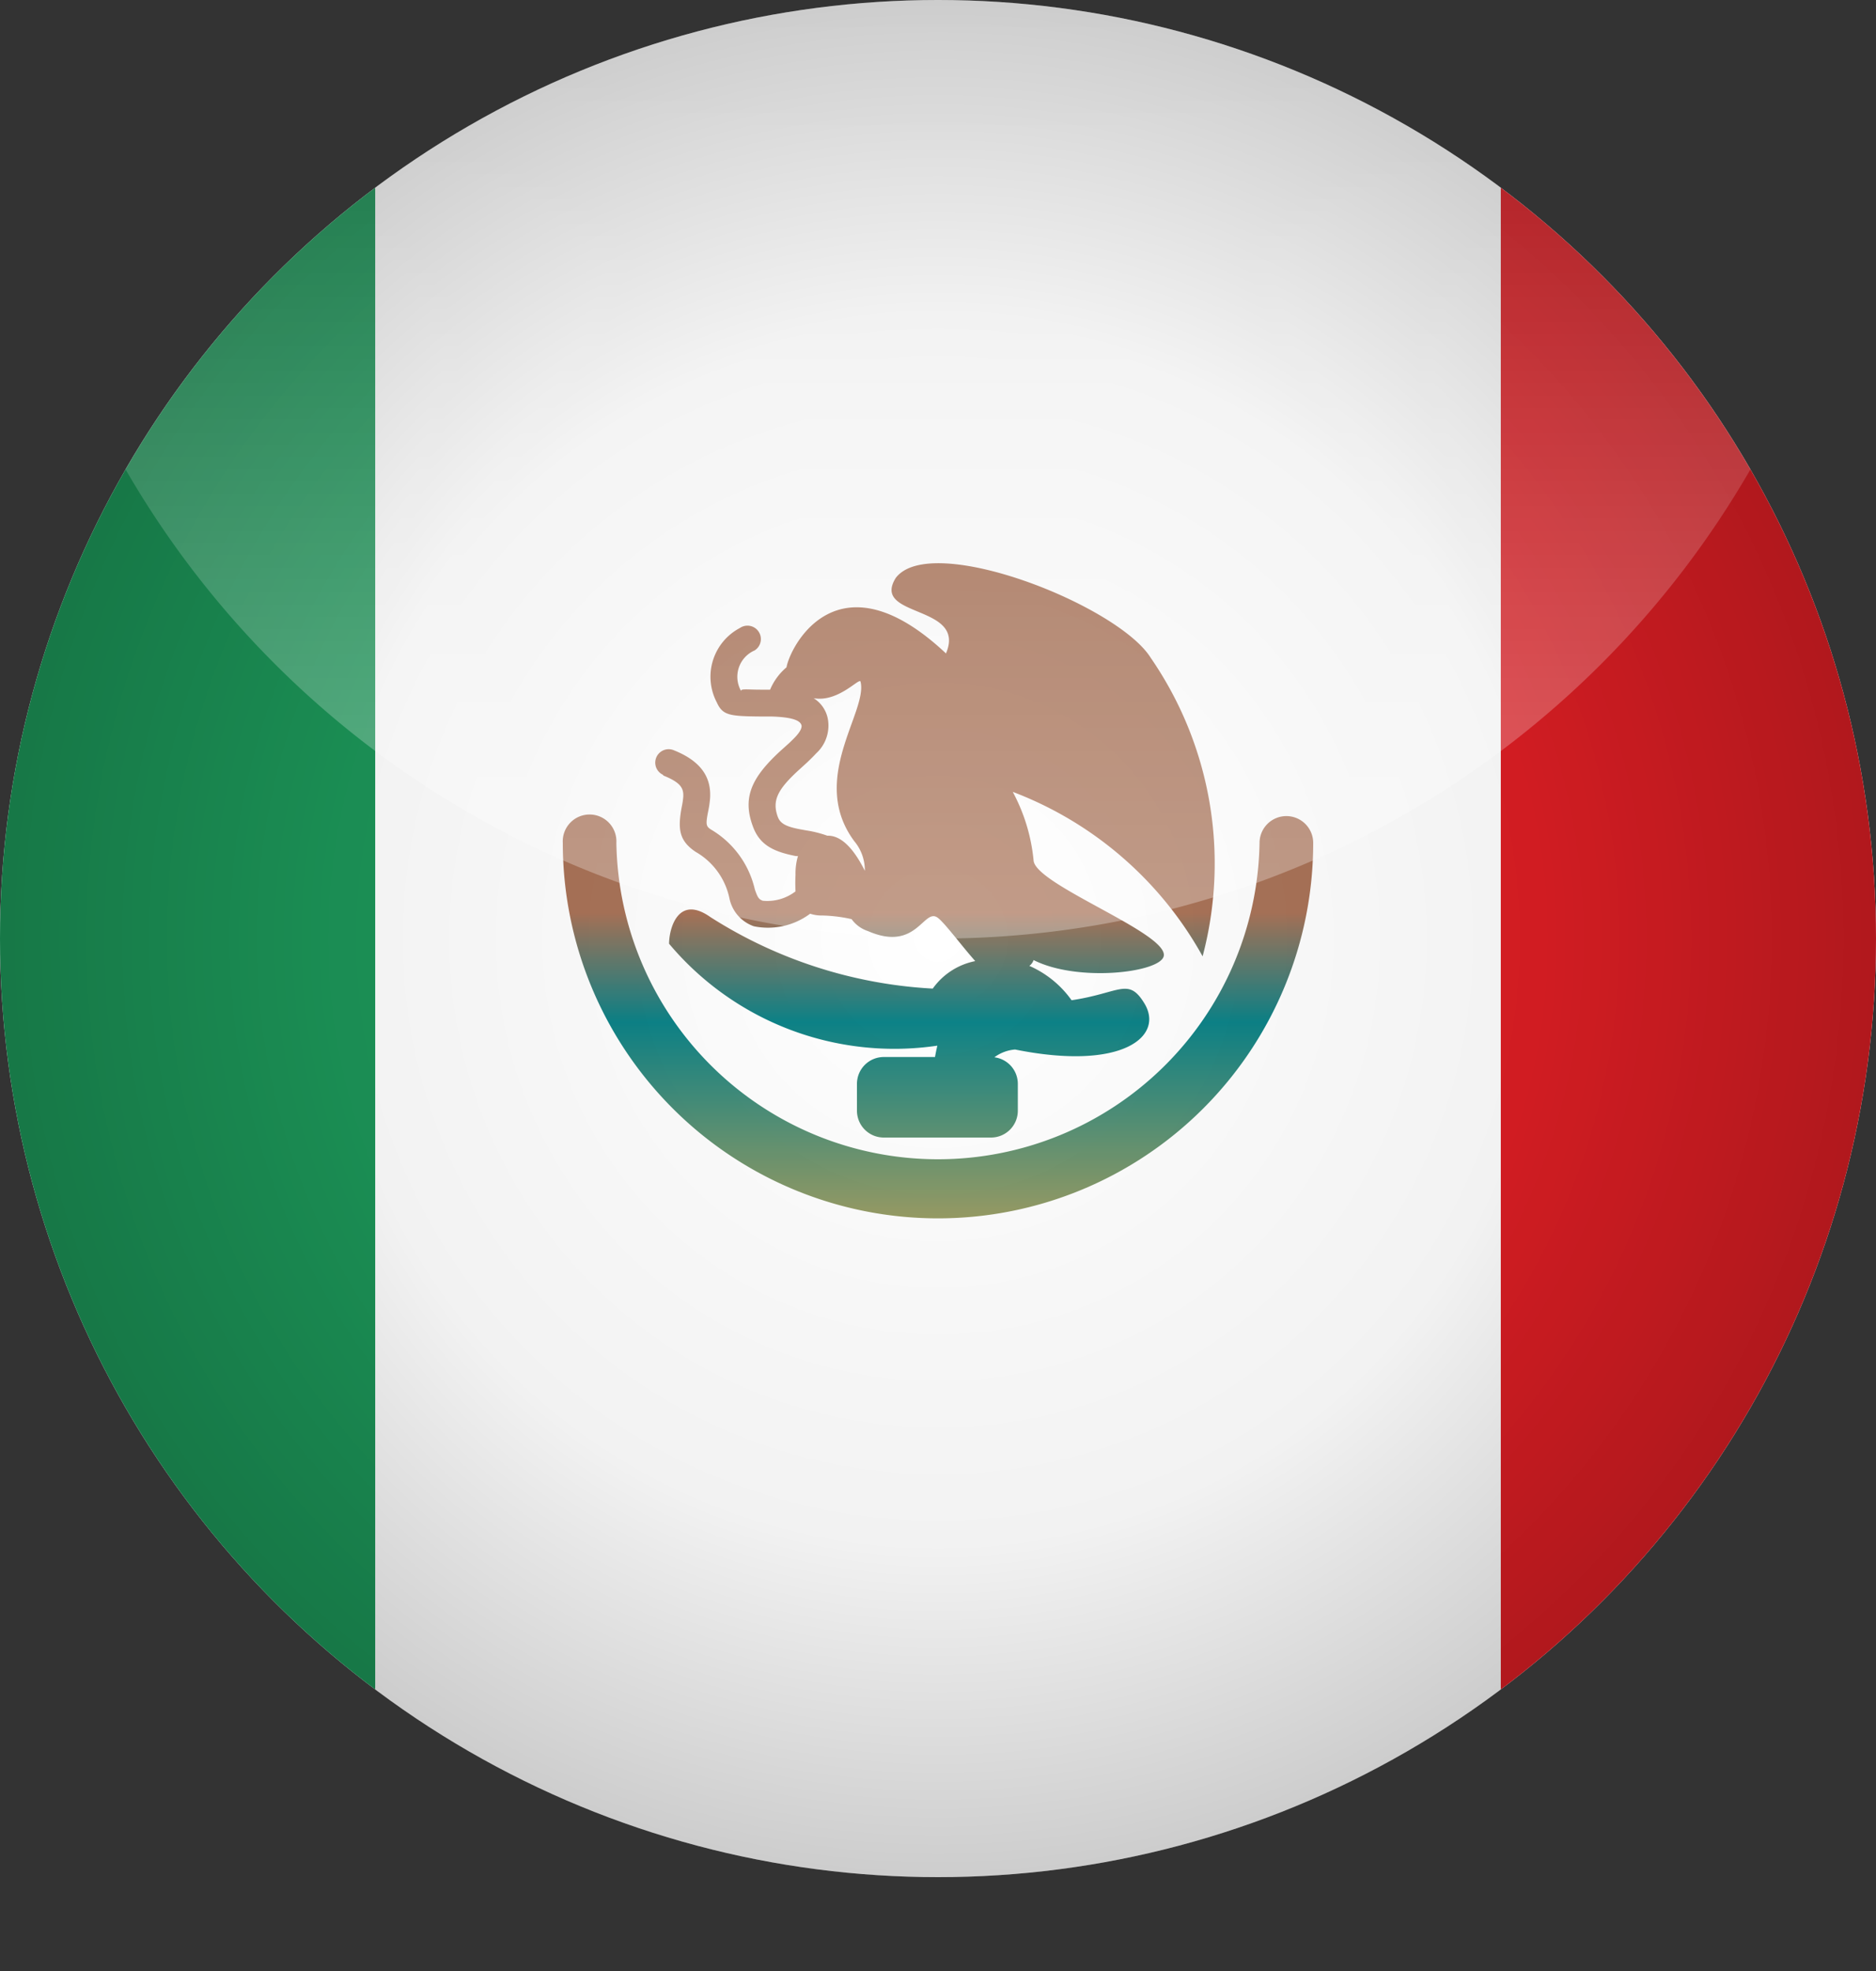 <svg xmlns="http://www.w3.org/2000/svg" xmlns:xlink="http://www.w3.org/1999/xlink" width="20" height="21" viewBox="0 0 20 21"><rect x="0" y="0" width="20" height="21" fill="#333333" stroke="none"/><defs><clipPath id="a"><circle cx="10" cy="10" r="10" fill="#fff"/></clipPath><linearGradient id="b" x1="0.5" x2="0.5" y2="1" gradientUnits="objectBoundingBox"><stop offset="0" stop-color="#a97358"/><stop offset="0.555" stop-color="#a97358"/><stop offset="0.715" stop-color="#0c8388"/><stop offset="1" stop-color="#989d65"/></linearGradient><radialGradient id="c" cx="0.5" cy="0.5" r="0.5" gradientUnits="objectBoundingBox"><stop offset="0" stop-opacity="0"/><stop offset="0.64" stop-opacity="0.051"/><stop offset="1" stop-opacity="0.2"/></radialGradient><linearGradient id="d" x1="0.5" x2="0.5" y2="1" gradientUnits="objectBoundingBox"><stop offset="0" stop-color="#fff" stop-opacity="0"/><stop offset="1" stop-color="#fff" stop-opacity="0.302"/></linearGradient><clipPath id="f"><rect width="20" height="21"/></clipPath></defs><g id="e" clip-path="url(#f)"><circle cx="10" cy="10" r="10" fill="#fff"/><g clip-path="url(#a)"><rect width="6" height="20" transform="translate(-2)" fill="#1c9558"/><rect width="6" height="20" transform="translate(16)" fill="#dc1e24"/></g><path d="M13.57,15.545c.181.073.221.131.214.231a.86.86,0,0,1-.015.1c-.046.241-.029.365.147.483a.746.746,0,0,1,.36.493.4.4,0,0,0,.261.3.751.751,0,0,0,.6-.134.381.381,0,0,0,.126.019,1.591,1.591,0,0,1,.316.039.346.346,0,0,0,.174.127c.521.228.594-.252.744-.142.073.053.25.293.4.462a.73.73,0,0,0-.453.293,4.892,4.892,0,0,1-2.369-.761c-.347-.246-.442.125-.442.283a3.136,3.136,0,0,0,2.86,1.086c-.01.042-.018.082-.025.121h-.546a.286.286,0,0,0-.286.286v.286a.286.286,0,0,0,.286.286h1.143a.286.286,0,0,0,.286-.286v-.286a.285.285,0,0,0-.25-.283.427.427,0,0,1,.221-.083c1.15.232,1.6-.144,1.373-.5-.168-.27-.263-.1-.771-.025a1.086,1.086,0,0,0-.45-.366.13.13,0,0,0,.045-.062c.471.238,1.343.134,1.387-.04.061-.243-1.373-.763-1.387-1.022a1.93,1.93,0,0,0-.222-.73,3.893,3.893,0,0,1,2.024,1.752,3.86,3.86,0,0,0-.553-3.18c-.351-.563-2.343-1.345-2.718-.852-.269.43.759.278.535.805-1.157-1.086-1.665-.065-1.7.148a.632.632,0,0,0-.175.238l-.107,0c-.138,0-.218-.013-.2.018a.306.306,0,0,1,.142-.436.143.143,0,1,0-.157-.239.587.587,0,0,0-.246.793c.062.137.134.147.462.15l.121,0c.22.007.312.041.321.1,0,.022-.01.054-.057.107-.02.022-.045.047-.078.078l-.1.09c-.287.267-.4.479-.287.789.07.2.214.275.461.323l.022,0a.657.657,0,0,0-.026.2,1.7,1.7,0,0,0,0,.176.492.492,0,0,1-.349.1c-.042-.015-.055-.034-.085-.122a1,1,0,0,0-.471-.639c-.05-.034-.053-.055-.026-.193a1.061,1.061,0,0,0,.02-.137c.015-.228-.1-.4-.393-.515a.143.143,0,0,0-.107.265Zm1.221.438c-.061-.17,0-.287.212-.484l.1-.091c.039-.037.069-.067.1-.1a.4.4,0,0,0,.126-.343.331.331,0,0,0-.155-.243c.265.047.49-.225.5-.176.081.317-.557,1.04-.066,1.7a.482.482,0,0,1,.112.315c-.1-.2-.232-.374-.392-.374H15.32a1.2,1.2,0,0,0-.222-.056l-.061-.011C14.879,16.091,14.817,16.057,14.791,15.983Zm5.423-.005a.286.286,0,0,0-.286.286,3.429,3.429,0,0,1-6.857,0,.286.286,0,1,0-.571,0,4,4,0,0,0,8,0A.286.286,0,0,0,20.214,15.978Z" transform="translate(-6.5 -7.283)" fill="url(#b)"/><circle cx="10" cy="10" r="10" fill="url(#c)"/><path d="M-581.662,90A10,10,0,0,1-573,85a9.995,9.995,0,0,1,8.662,5A9.995,9.995,0,0,1-573,95,10,10,0,0,1-581.662,90Z" transform="translate(583 -85)" fill="url(#d)"/></g></svg>